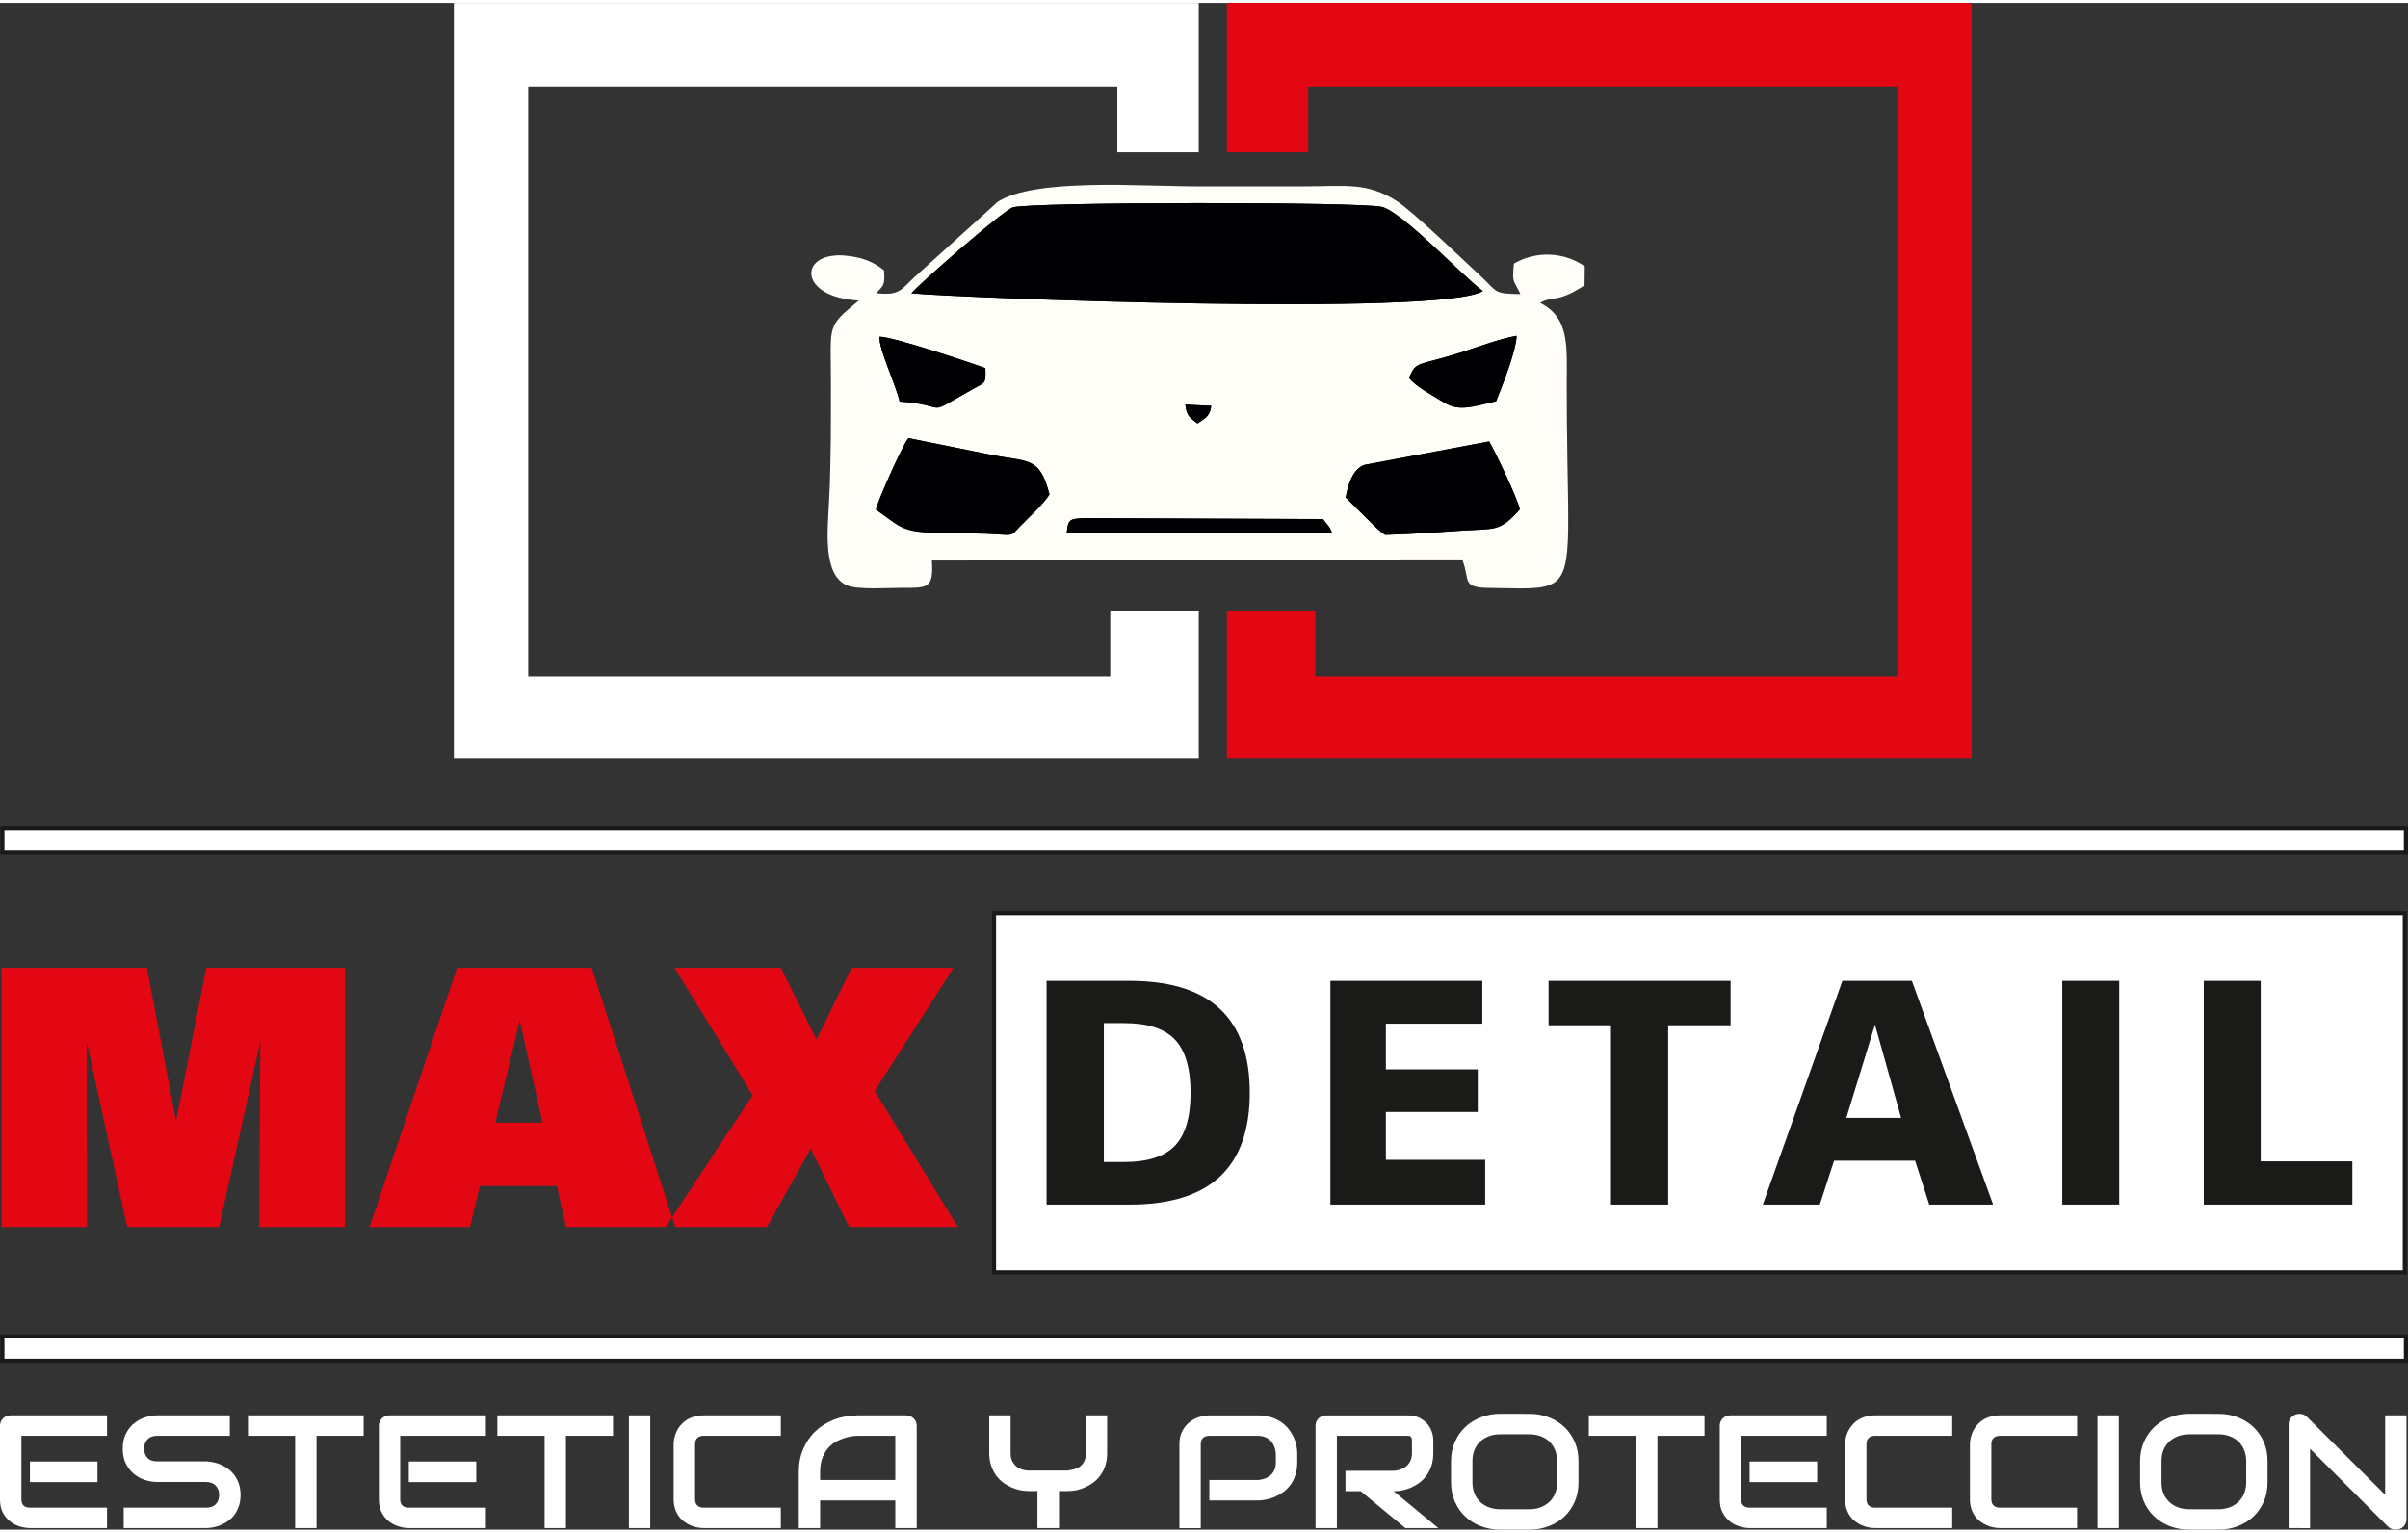 <?xml version="1.0" encoding="UTF-8"?>
<!DOCTYPE svg PUBLIC "-//W3C//DTD SVG 1.1//EN" "http://www.w3.org/Graphics/SVG/1.1/DTD/svg11.dtd">
<!-- Creator: CorelDRAW X8 -->
<svg xmlns="http://www.w3.org/2000/svg" xml:space="preserve" width="300px" height="191px" version="1.1" style="shape-rendering:geometricPrecision; text-rendering:geometricPrecision; image-rendering:optimizeQuality; fill-rule:evenodd; clip-rule:evenodd"
viewBox="0 0 30019 19038"
 xmlns:xlink="http://www.w3.org/1999/xlink">
 <rect x="0" y="0" width="30019" height="19038" fill="#333333" stroke="none"/>
 <defs>
  <style type="text/css">
   <![CDATA[
    .str0 {stroke:#1A1A18;stroke-width:51.024}
    .fil2 {fill:#000002}
    .fil0 {fill:#000003}
    .fil7 {fill:#1A1A18}
    .fil3 {fill:#E20713}
    .fil6 {fill:#E20713}
    .fil1 {fill:#FFFDF7}
    .fil4 {fill:white}
    .fil5 {fill:white}
   ]]>
  </style>
 </defs>
 <g id="Capa_x0020_1">
  <path class="fil0" d="M10924 3618c289,36 316,-51 462,-187l1054 -955c471,-296 1783,-191 2487,-190 445,0 891,0 1337,0 510,-1 773,-56 1153,186 190,121 853,759 1059,950 193,180 144,206 477,207 -86,-185 -103,-123 -81,-379 285,-167 634,-143 884,33l-2 238c-352,229 -383,123 -554,217 376,190 332,553 332,1048 -1,2675 235,2521 -969,2508 -346,-3 -236,-95 -331,-343l-6614 1c20,341 -41,344 -367,342 -165,-1 -555,25 -687,-29 -321,-132 -245,-714 -226,-1111 22,-468 20,-937 20,-1406 0,-748 -61,-701 347,-1037 -780,-42 -752,-636 -134,-559 206,26 329,84 450,181 13,192 -7,189 -97,285z"/>
  <path class="fil1" d="M16494 6436c42,63 75,79 110,167l-3305 1c16,-163 34,-172 212,-180l2983 12 0 0zm283 -269c23,-158 91,-359 232,-407l1555 -293c65,107 360,719 382,849 -258,284 -292,235 -749,265 -295,21 -619,43 -930,51 -60,-42 -34,-23 -93,-74 -22,-19 -36,-32 -59,-55l-338 -336 0 0zm-5857 150c21,-105 328,-798 404,-891 335,69 676,136 1017,205 475,98 619,14 742,498 -78,126 -268,295 -383,415 -85,90 -73,95 -232,84 -128,-9 -235,-13 -365,-14 -877,-6 -785,-13 -1183,-297l0 0zm4180 -1293c-16,123 -72,156 -173,219 -87,-71 -134,-86 -150,-235l323 16 0 0zm2466 -350c93,-215 98,-144 620,-308 242,-76 492,-174 721,-216 -7,194 -182,632 -256,816 -325,79 -473,124 -651,15 -139,-85 -360,-203 -434,-307l0 0zm-5436 139c-650,366 -252,202 -915,157 -47,-214 -258,-642 -251,-808 152,-7 1179,337 1320,392 7,203 -4,175 -154,259l0 0zm-768 -1193c81,-102 1128,-1023 1264,-1071 197,-69 4389,-71 4607,-5 275,83 991,855 1253,1048 -497,320 -6575,84 -7124,28l0 0zm-438 -2c90,-96 110,-93 97,-285 -121,-96 -244,-155 -450,-180 -618,-77 -645,516 134,558 -408,336 -347,289 -347,1038 0,468 2,937 -20,1405 -18,397 -95,979 226,1111 132,55 522,28 687,29 327,2 387,-1 367,-342l6614 -1c95,248 -15,340 331,344 1204,12 969,166 969,-2509 0,-494 44,-858 -332,-1047 171,-95 202,11 554,-218l3 -237c-252,-177 -600,-201 -885,-34 -22,256 -5,195 81,379 -333,-1 -284,-27 -477,-207 -206,-191 -869,-829 -1059,-950 -380,-242 -643,-186 -1153,-186 -446,0 -892,0 -1337,0 -704,0 -2016,-106 -2487,191l-1054 954c-146,136 -173,223 -462,187z"/>
  <path class="fil0" d="M11362 3620c549,56 6627,292 7124,-28 -262,-193 -978,-965 -1253,-1048 -218,-66 -4409,-64 -4607,5 -136,48 -1183,969 -1264,1071z"/>
  <path class="fil0" d="M10920 6317c398,284 306,291 1183,297 130,1 237,5 365,13 159,12 147,6 232,-83 115,-121 305,-290 383,-415 -123,-485 -267,-401 -742,-498 -341,-70 -682,-137 -1017,-205 -76,93 -383,786 -404,891z"/>
  <path class="fil0" d="M16777 6167l338 336c23,23 37,36 59,55 59,51 33,32 93,74 311,-7 635,-31 930,-51 457,-30 491,19 749,-265 -22,-130 -317,-742 -382,-849l-1555 293c-141,48 -209,249 -232,407z"/>
  <path class="fil2" d="M17566 4674c74,103 295,222 434,307 178,109 326,64 651,-15 74,-184 249,-622 256,-816 -228,41 -479,140 -721,216 -522,164 -527,93 -620,308z"/>
  <path class="fil2" d="M11215 4970c664,45 265,209 915,-157 150,-84 161,-56 154,-259 -141,-55 -1168,-399 -1320,-392 -7,166 204,594 251,808z"/>
  <path class="fil2" d="M13511 6424c-178,8 -196,17 -212,180l3305 -1c-35,-88 -68,-104 -110,-168l-2983 -11z"/>
  <path class="fil2" d="M14927 5243c101,-63 157,-96 173,-219l-323 -16c16,149 63,164 150,235z"/>
  <path class="fil3" d="M20 15264l0 -3232 1812 0 363 1913 376 -1913 1729 0 0 3232 -1068 0 13 -2312 -513 2312 -1146 0 -506 -2312 5 2312 -1065 0 0 0zm6743 -1302l-284 -1275 -304 1275 588 0 0 0zm-2156 1302l1091 -3232 1679 0 1041 3232 -1361 0 -116 -512 -959 0 -123 512 -1252 0 0 0zm3802 -3232l973 1588 -1083 1644 1262 0 546 -977 478 977 1356 0 -1036 -1696 981 -1536 -1270 0 -437 894 -444 -894 -1326 0z"/>
  <rect class="fil4 str0" x="12392" y="11349" width="17587" height="4480"/>
  <path class="fil4" d="M1215 18444l-842 0 0 -257 842 0 0 257 0 0zm119 574l0 -255 -959 0c-35,0 -63,-8 -81,-26 -18,-18 -27,-43 -27,-77l0 -793 1067 0 0 -255 -1200 0c-19,0 -37,3 -53,10 -17,6 -31,15 -42,27 -13,12 -22,26 -29,41 -6,16 -10,33 -10,51l0 920c0,66 12,121 37,167 25,45 56,82 93,110 38,29 79,49 122,62 44,12 84,18 121,18l961 0 0 0zm1665 -413c0,50 -7,95 -20,135 -14,41 -31,76 -53,107 -22,30 -47,56 -77,78 -29,22 -60,39 -91,53 -31,14 -63,24 -96,30 -32,7 -63,10 -91,10l-1029 0 0 -255 1029 0c51,0 90,-14 119,-43 28,-29 42,-67 42,-116 0,-23 -3,-45 -11,-65 -8,-19 -19,-36 -32,-51 -14,-14 -32,-25 -51,-33 -21,-8 -43,-12 -68,-12l-613 0c-43,0 -89,-7 -139,-22 -50,-14 -96,-38 -139,-71 -43,-33 -78,-75 -106,-128 -29,-53 -43,-118 -43,-194 0,-77 14,-141 43,-194 28,-53 63,-96 106,-128 43,-33 89,-57 139,-72 50,-15 96,-22 139,-22l908 0 0 255 -908 0c-50,0 -90,15 -118,44 -28,29 -42,68 -42,117 0,48 14,87 42,116 28,28 68,42 118,42l613 0 3 0c28,1 59,5 90,12 33,7 65,17 96,31 32,15 62,33 91,55 29,22 54,48 76,79 22,31 40,66 53,106 13,40 20,85 20,136l0 0zm1534 -738l-587 0 0 1151 -267 0 0 -1151 -588 0 0 -255 1442 0 0 255 0 0zm1404 577l-841 0 0 -257 841 0 0 257 0 0zm120 574l0 -255 -960 0c-35,0 -62,-8 -80,-26 -19,-18 -28,-43 -28,-77l0 -793 1068 0 0 -255 -1200 0c-19,0 -37,3 -54,10 -16,6 -30,15 -42,27 -12,12 -21,26 -28,41 -7,16 -10,33 -10,50l0 920c0,66 12,122 37,167 25,46 56,83 93,111 38,28 78,49 122,61 43,13 84,19 120,19l962 0 0 0zm1585 -1151l-587 0 0 1151 -266 0 0 -1151 -589 0 0 -255 1442 0 0 255 0 0zm464 1151l-266 0 0 -1406 266 0 0 1406 0 0zm1628 0l-962 0c-24,0 -51,-2 -79,-8 -28,-5 -56,-14 -84,-26 -28,-12 -54,-27 -79,-46 -26,-18 -48,-41 -68,-68 -19,-26 -35,-57 -46,-91 -12,-36 -18,-75 -18,-119l0 -690c0,-23 3,-49 9,-76 6,-27 15,-54 27,-80 12,-27 28,-52 48,-76 20,-24 44,-46 72,-65 27,-18 59,-33 96,-44 36,-12 77,-17 122,-17l962 0 0 255 -962 0c-34,0 -61,9 -79,27 -19,17 -28,43 -28,78l0 688c0,33 9,58 28,76 19,18 45,27 79,27l962 0 0 255 0 0zm1694 0l-267 0 0 -345 -937 0 0 345 -266 0 0 -703c0,-102 18,-197 55,-283 37,-86 88,-161 154,-223 65,-62 143,-110 233,-145 89,-34 187,-52 293,-52l600 0c19,0 36,3 53,10 16,6 30,15 43,27 12,12 22,26 28,41 7,16 11,33 11,50l0 1278 0 0zm-1204 -600l937 0 0 -551 -468 0c-8,0 -26,1 -52,3 -26,3 -57,8 -91,18 -35,9 -71,23 -109,42 -38,19 -74,45 -106,78 -32,33 -58,75 -79,125 -21,50 -32,111 -32,182l0 103 0 0zm3578 -335c0,58 -8,110 -23,156 -15,46 -36,86 -61,121 -25,35 -55,65 -88,90 -34,25 -69,45 -106,61 -36,16 -72,28 -110,35 -37,7 -72,10 -105,10l-107 0 0 462 -269 0 0 -462 -106 0c-33,0 -68,-3 -105,-10 -38,-8 -75,-19 -111,-35 -37,-16 -72,-36 -105,-61 -34,-25 -63,-55 -89,-90 -25,-35 -46,-76 -61,-122 -16,-46 -24,-98 -24,-155l0 -471 267 0 0 471c0,33 5,63 16,90 11,26 27,49 47,68 19,19 43,33 72,43 28,10 60,16 94,16l481 0c25,-4 52,-9 78,-16 27,-6 51,-16 73,-32 22,-15 40,-36 54,-62 15,-27 22,-63 22,-107l0 -471 266 0 0 471 0 0zm2370 117c0,59 -8,111 -23,156 -15,46 -35,87 -61,121 -25,36 -55,65 -88,90 -34,25 -69,45 -106,61 -36,16 -73,27 -110,34 -37,8 -72,11 -105,11l-603 0 0 -255 603 0c34,-2 65,-9 93,-20 27,-10 51,-25 71,-43 20,-19 35,-41 46,-67 11,-25 16,-55 16,-87l0 -116c-3,-32 -10,-62 -21,-88 -11,-27 -26,-50 -45,-69 -18,-19 -41,-34 -68,-45 -27,-10 -58,-16 -92,-16l-601 0c-35,0 -62,9 -81,27 -18,17 -28,43 -28,76l0 1049 -266 0 0 -1049c0,-65 13,-121 38,-167 25,-46 56,-82 93,-110 37,-29 78,-49 121,-62 44,-12 85,-19 121,-19l603 0c60,0 114,8 162,22 48,15 90,35 127,59 36,25 67,53 93,85 25,32 47,66 64,100 16,35 28,71 36,106 7,36 11,69 11,101l0 115 0 0zm1696 -115c0,58 -8,110 -23,156 -15,45 -35,86 -61,121 -25,35 -55,65 -88,90 -34,24 -69,45 -105,61 -37,16 -74,27 -111,35 -37,7 -72,10 -105,10l556 460 -411 0 -556 -460 -191 0 0 -255 602 0c34,-2 64,-9 92,-20 28,-10 52,-25 72,-43 20,-19 35,-41 46,-67 11,-25 17,-55 17,-88l0 -161c0,-15 -2,-25 -6,-33 -4,-8 -9,-13 -14,-17 -6,-3 -12,-6 -19,-6 -6,-1 -12,-1 -17,-1l-880 0 0 1151 -266 0 0 -1277c0,-18 3,-35 10,-51 7,-15 16,-29 28,-41 12,-11 26,-20 43,-27 16,-7 34,-10 53,-10l1012 0c59,0 109,10 150,31 41,21 74,47 100,78 26,30 44,64 55,100 12,36 17,70 17,101l0 163 0 0zm1810 365c0,85 -15,164 -46,236 -31,72 -74,134 -128,186 -55,53 -120,93 -195,122 -74,29 -156,44 -244,44l-361 0c-88,0 -170,-15 -245,-44 -75,-29 -140,-70 -194,-122 -55,-52 -98,-114 -129,-186 -31,-72 -47,-151 -47,-236l0 -269c0,-85 16,-164 47,-236 31,-72 74,-134 129,-186 54,-52 119,-93 194,-122 75,-30 157,-45 245,-45l361 1c88,0 170,14 244,44 75,29 140,70 195,122 54,52 97,114 128,186 31,72 46,151 46,236l0 269 0 0zm-267 -269c0,-50 -8,-96 -25,-137 -17,-41 -40,-76 -71,-105 -30,-29 -66,-51 -109,-67 -43,-16 -90,-24 -141,-24l-361 0c-52,0 -99,8 -142,24 -42,16 -79,38 -110,67 -31,29 -54,64 -71,105 -17,41 -25,87 -25,137l0 269c0,50 8,95 25,136 17,41 40,76 71,105 31,29 68,52 110,68 43,16 90,24 142,24l359 0c52,0 99,-8 142,-24 43,-16 79,-39 110,-68 31,-29 54,-64 71,-105 17,-41 25,-86 25,-136l0 -269 0 0zm1838 -314l-587 0 0 1151 -266 0 0 -1151 -589 0 0 -255 1442 0 0 255 0 0zm1404 577l-842 0 0 -257 842 0 0 257 0 0zm120 574l0 -255 -960 0c-35,0 -62,-8 -80,-26 -19,-18 -28,-43 -28,-77l0 -793 1068 0 0 -255 -1200 0c-20,0 -37,3 -54,10 -16,6 -30,15 -42,27 -12,12 -21,26 -28,41 -7,16 -10,33 -10,50l0 920c0,66 12,122 37,167 25,46 56,83 93,111 37,28 78,49 122,61 44,13 84,19 120,19l962 0 0 0zm1564 0l-961 0c-25,0 -52,-2 -80,-8 -28,-5 -56,-14 -84,-26 -28,-12 -54,-27 -79,-46 -26,-18 -48,-41 -67,-68 -20,-26 -35,-57 -47,-91 -12,-36 -17,-75 -17,-119l0 -690c0,-23 2,-49 8,-76 6,-27 15,-54 27,-80 13,-27 29,-52 49,-76 20,-24 43,-46 71,-65 28,-18 60,-33 96,-44 36,-12 77,-17 123,-17l961 0 0 255 -961 0c-35,0 -62,9 -80,27 -19,17 -28,43 -28,78l0 688c0,33 9,58 28,76 19,18 45,27 80,27l961 0 0 255 0 0zm1556 0l-961 0c-24,0 -51,-2 -79,-8 -28,-5 -56,-14 -84,-26 -28,-12 -54,-27 -79,-46 -26,-18 -48,-41 -68,-68 -19,-26 -35,-57 -46,-91 -12,-36 -18,-75 -18,-119l0 -690c0,-23 3,-49 9,-76 6,-27 15,-54 27,-80 12,-27 28,-52 48,-76 20,-24 44,-46 72,-65 27,-18 59,-33 96,-44 36,-12 77,-17 122,-17l962 0 0 255 -962 0c-34,0 -61,9 -79,27 -19,17 -28,43 -28,78l0 688c0,33 9,58 28,76 19,18 45,27 79,27l961 0 0 255 0 0zm521 0l-266 0 0 -1406 266 0 0 1406 0 0zm1854 -568c0,85 -15,164 -46,236 -31,72 -74,134 -128,186 -55,53 -120,93 -195,122 -74,29 -156,44 -244,44l-361 0c-88,0 -170,-15 -245,-44 -75,-29 -140,-70 -194,-122 -55,-52 -98,-114 -129,-186 -31,-72 -47,-151 -47,-236l0 -269c0,-85 16,-164 47,-236 31,-72 74,-134 129,-186 54,-52 119,-93 194,-122 75,-30 157,-45 245,-45l361 1c88,0 170,14 244,44 75,29 140,70 195,122 54,52 97,114 128,186 31,72 46,151 46,236l0 269 0 0zm-266 -269c0,-50 -9,-96 -26,-137 -16,-41 -40,-76 -70,-105 -31,-29 -67,-51 -110,-67 -43,-16 -90,-24 -141,-24l-361 0c-52,0 -99,8 -141,24 -43,16 -80,38 -111,67 -30,29 -54,64 -71,105 -17,41 -25,87 -25,137l0 269c0,50 8,95 25,136 17,41 41,76 71,105 31,29 68,52 111,68 42,16 90,24 141,24l359 0c52,0 99,-8 142,-24 43,-16 80,-39 110,-68 31,-29 55,-64 71,-105 17,-41 26,-86 26,-136l0 -269 0 0zm1998 728c0,19 -4,36 -11,51 -7,16 -16,30 -28,41 -12,12 -27,21 -43,27 -16,7 -34,10 -52,10 -17,0 -33,-3 -50,-9 -17,-6 -32,-16 -45,-28l-973 -973 0 991 -267 -1 0 -1297c0,-26 8,-50 23,-71 16,-21 35,-37 60,-47 25,-10 51,-13 77,-8 27,5 50,17 69,36l974 971 0 -990 266 0 0 1297z"/>
  <rect class="fil4 str0" x="30" y="10292" width="29963" height="302"/>
  <rect class="fil4 str0" x="30" y="16628" width="29963" height="302"/>
  <polygon class="fil5" points="13929,1041 13929,1861 14944,1861 14944,0 5658,0 5658,9417 14944,9417 14944,7578 13841,7578 13841,8398 6585,8398 6585,1041 "/>
  <polygon class="fil6" points="16309,1041 16309,1861 15295,1861 15295,0 24580,0 24580,9417 15295,9417 15295,7578 16397,7578 16397,8398 23654,8398 23654,1041 "/>
  <path class="fil7" d="M13761 12721l0 1732 253 0c293,0 503,-68 633,-203 130,-136 195,-356 195,-660 0,-305 -65,-527 -195,-664 -130,-137 -341,-205 -633,-205l-253 0 0 0zm-714 -527l1035 0c501,0 875,116 1124,348 249,232 374,581 374,1047 0,467 -125,816 -374,1048 -249,231 -623,347 -1124,347l-1035 0 0 -2790 0 0zm3538 2790l0 -2790 1894 0 0 534 -1202 0 0 570 1145 0 0 531 -1145 0 0 597 1238 0 0 558 -1930 0 0 0zm3498 0l0 -2236 -778 0 0 -554 2269 0 0 554 -778 0 0 2236 -713 0 0 0zm3617 -1081l-326 -1163 -357 1163 683 0 0 0zm-1724 1081l992 -2790 866 0 1013 2790 -796 0 -177 -547 -1010 0 -178 547 -710 0 0 0zm3733 0l0 -2790 710 0 0 2790 -710 0 0 0zm1764 0l0 -2790 710 0 0 2251 1142 0 0 539 -1852 0z"/>
 </g>
</svg>
